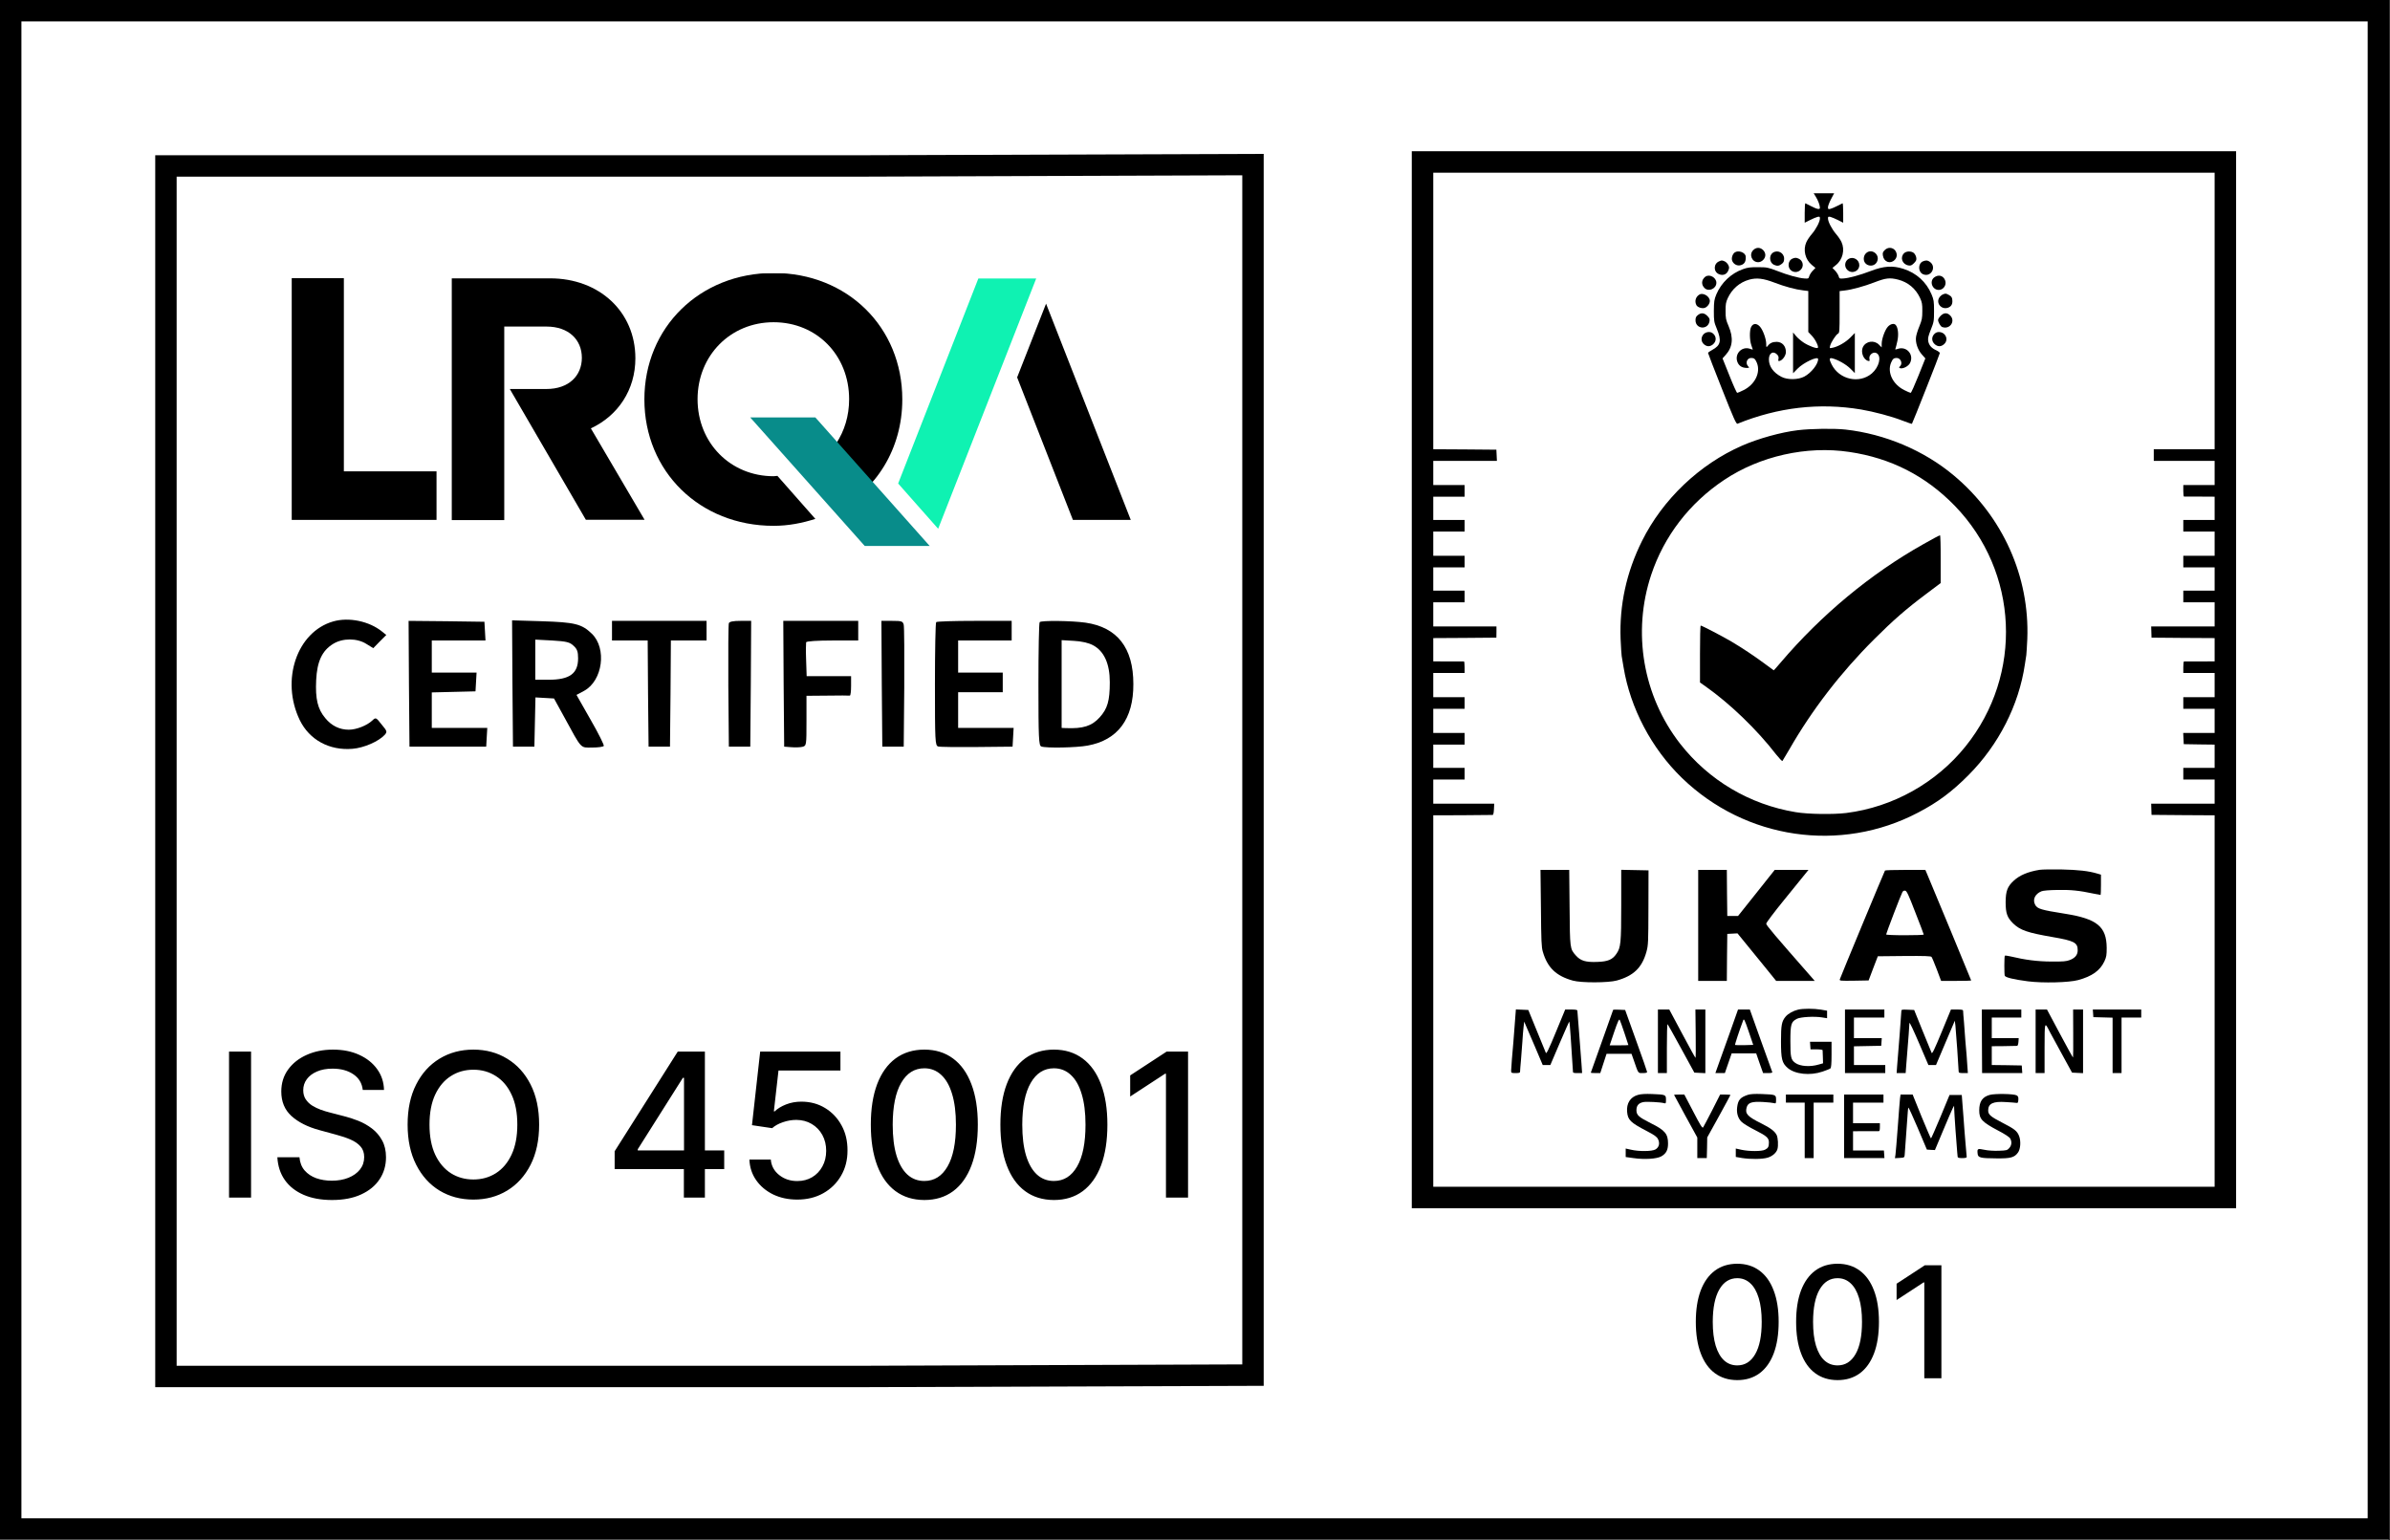 <svg width="1786" height="1151" viewBox="0 0 1786 1151" fill="none" xmlns="http://www.w3.org/2000/svg">
<rect x="0" y="0" width="1786" height="1151" fill="#333333" stroke="none"/>
<rect width="1785" height="1151" fill="white"/>
<path d="M0 575.334V1150.67H532.667H1785.33V575.334V0H532.667H0V575.334ZM1769.33 575.334V1134.67H532.667H16V575.334V16H532.667H1769.33V575.334Z" fill="black"/>
<path d="M116 581.334V1036.67H648.667L944.333 1035.67V580.334V115L648.667 116H116V581.334ZM928.333 580.334V1019.67L648.667 1020.67H132V581.334V132H648.667L928.333 131V580.334Z" fill="black"/>
<path d="M249.067 464.4C221.867 472.133 209.6 508.267 224 538.133C231.2 552.933 246.134 561.067 263.467 559.6C271.867 558.933 282.934 554.133 287.467 549.2C289.467 546.933 289.334 546.4 285.2 541.467C280.934 536 280.8 536 278.134 538.533C274.134 542.267 266.267 545.333 260.667 545.333C253.734 545.333 247.734 542.4 243.067 536.667C237.334 529.867 235.6 522.267 236.267 508.267C236.934 494.4 240.667 486.267 248.934 481.2C256 476.8 266.8 476.8 273.734 481.2L278.934 484.4L283.734 479.467L288.667 474.533L285.334 471.867C275.867 464.267 260.8 461.067 249.067 464.4Z" fill="black"/>
<path d="M305.6 510.933L306 558H334.666H363.333L363.733 550.933L364.133 544H343.466H322.666V530.667V517.467L339.066 517.067L355.333 516.667L355.733 509.6L356.133 502.667H339.466H322.666V490.667V478.667H342.8H362.8L362.4 471.6L362 464.667L333.6 464.267L305.333 464L305.6 510.933Z" fill="black"/>
<path d="M382.934 510.8L383.334 558H391.334H399.334L399.734 539.6L400.134 521.2L407.067 521.6L414 522L421.334 535.333C435.067 560.533 433.467 558.667 442.534 558.667C446.934 558.667 450.8 558.133 451.2 557.467C451.6 556.933 447.2 548 441.334 537.867L430.8 519.333L436.534 516.267C450.4 508.667 453.6 484.533 442.267 473.6C434.667 466.267 429.6 465.067 404.934 464.267L382.667 463.6L382.934 510.8ZM428.667 482.667C431.334 485.067 432 487.067 432 492C432 503.333 425.734 508 410 508H400V492.933V478L412.667 478.667C423.467 479.333 425.734 479.867 428.667 482.667Z" fill="black"/>
<path d="M457.333 471.333V478.667H470.666H484L484.266 518.267L484.666 558H492.666H500.666L501.066 518.267L501.333 478.667H514.666H528V471.333V464H492.666H457.333V471.333Z" fill="black"/>
<path d="M544.667 465.733C544.267 466.533 544.133 487.733 544.267 512.667L544.667 558H552.667H560.667L561.067 510.933L561.333 464H553.333C548.133 464 545.067 464.533 544.667 465.733Z" fill="black"/>
<path d="M585.6 510.934L586 558L591.2 558.4C594.133 558.667 597.866 558.534 599.6 558.134C602.666 557.334 602.666 557.067 602.666 538.667V520L618.4 519.867C626.933 519.734 634.4 519.734 635.066 519.867C635.6 519.867 636 516.667 636 512.667V505.334H619.466H602.8L602.4 493.334C602.133 486.667 602.266 480.667 602.4 480C602.666 479.2 610.8 478.667 622.133 478.667H641.333V471.334V464H613.333H585.333L585.6 510.934Z" fill="black"/>
<path d="M658.934 510.933L659.334 558H667.334H675.334L675.734 514C675.867 489.733 675.734 468.667 675.334 466.933C674.667 464.267 673.867 464 666.667 464H658.667L658.934 510.933Z" fill="black"/>
<path d="M699.6 464.934C699.067 465.334 698.667 486.4 698.667 511.467C698.667 553.867 698.8 557.2 701.067 557.867C702.267 558.267 715.334 558.4 730 558.267L756.667 558L757.067 550.934L757.467 544H736.8H716V530.667V517.334H732.667H749.334V510V502.667H732.667H716V490.667V478.667H736H756V471.334V464H728.267C712.934 464 700 464.4 699.6 464.934Z" fill="black"/>
<path d="M776.933 464.933C776.4 465.333 776 486.267 776 511.467C776 551.733 776.267 557.2 778.133 557.867C781.6 559.2 804.267 558.8 812.8 557.2C835.333 553.067 847.067 537.333 846.933 511.2C846.933 484.133 834.933 468.8 811.2 465.333C800.8 463.867 778.267 463.6 776.933 464.933ZM816.667 482.133C825.067 486.533 829.333 496 829.333 509.867C829.333 523.733 827.6 529.6 821.867 536C815.867 542.667 809.333 544.667 796.4 544.133L793.333 544V511.2V478.4L802.4 478.933C808 479.2 813.333 480.4 816.667 482.133Z" fill="black"/>
<path d="M187.616 785.909V895H171.157V785.909H187.616ZM271.086 814.567C270.518 809.524 268.174 805.618 264.055 802.848C259.935 800.043 254.751 798.64 248.501 798.64C244.026 798.64 240.156 799.35 236.888 800.771C233.621 802.156 231.082 804.073 229.271 806.523C227.496 808.938 226.608 811.69 226.608 814.78C226.608 817.372 227.212 819.609 228.419 821.491C229.662 823.374 231.278 824.954 233.266 826.232C235.29 827.475 237.457 828.523 239.765 829.375C242.073 830.192 244.293 830.866 246.423 831.399L257.077 834.169C260.557 835.021 264.126 836.175 267.783 837.631C271.441 839.087 274.832 841.005 277.957 843.384C281.082 845.763 283.604 848.711 285.521 852.227C287.474 855.742 288.451 859.95 288.451 864.851C288.451 871.03 286.853 876.516 283.657 881.31C280.496 886.104 275.898 889.886 269.861 892.656C263.859 895.426 256.597 896.811 248.075 896.811C239.907 896.811 232.84 895.515 226.874 892.923C220.908 890.33 216.239 886.655 212.865 881.896C209.491 877.102 207.627 871.42 207.272 864.851H223.785C224.104 868.793 225.383 872.077 227.62 874.705C229.893 877.298 232.787 879.233 236.303 880.511C239.854 881.754 243.742 882.376 247.968 882.376C252.62 882.376 256.757 881.648 260.379 880.192C264.037 878.7 266.913 876.641 269.009 874.013C271.104 871.349 272.151 868.242 272.151 864.691C272.151 861.46 271.228 858.814 269.381 856.754C267.57 854.695 265.102 852.99 261.977 851.641C258.888 850.291 255.39 849.102 251.484 848.072L238.593 844.556C229.857 842.177 222.933 838.679 217.819 834.062C212.741 829.446 210.202 823.338 210.202 815.739C210.202 809.453 211.906 803.967 215.315 799.279C218.724 794.592 223.341 790.952 229.165 788.359C234.989 785.732 241.558 784.418 248.874 784.418C256.26 784.418 262.776 785.714 268.423 788.306C274.104 790.898 278.579 794.467 281.846 799.013C285.113 803.523 286.817 808.707 286.96 814.567H271.086ZM402.882 840.455C402.882 852.102 400.751 862.116 396.49 870.497C392.229 878.842 386.387 885.27 378.965 889.78C371.579 894.254 363.18 896.491 353.77 896.491C344.324 896.491 335.89 894.254 328.468 889.78C321.081 885.27 315.258 878.825 310.996 870.444C306.735 862.063 304.604 852.067 304.604 840.455C304.604 828.807 306.735 818.81 310.996 810.465C315.258 802.085 321.081 795.657 328.468 791.183C335.89 786.673 344.324 784.418 353.77 784.418C363.18 784.418 371.579 786.673 378.965 791.183C386.387 795.657 392.229 802.085 396.49 810.465C400.751 818.81 402.882 828.807 402.882 840.455ZM386.582 840.455C386.582 831.577 385.144 824.102 382.268 818.029C379.427 811.921 375.52 807.305 370.549 804.18C365.613 801.019 360.02 799.439 353.77 799.439C347.484 799.439 341.873 801.019 336.937 804.18C332.001 807.305 328.095 811.921 325.219 818.029C322.378 824.102 320.957 831.577 320.957 840.455C320.957 849.332 322.378 856.825 325.219 862.933C328.095 869.006 332.001 873.622 336.937 876.783C341.873 879.908 347.484 881.47 353.77 881.47C360.02 881.47 365.613 879.908 370.549 876.783C375.52 873.622 379.427 869.006 382.268 862.933C385.144 856.825 386.582 849.332 386.582 840.455ZM459.318 873.693V860.376L506.46 785.909H516.953V805.511H510.295L476.577 858.885V859.737H541.19V873.693H459.318ZM511.041 895V869.645L511.147 863.572V785.909H526.754V895H511.041ZM595.762 896.491C589.086 896.491 583.084 895.213 577.758 892.656C572.466 890.064 568.241 886.513 565.08 882.003C561.92 877.493 560.233 872.344 560.02 866.555H576C576.39 871.243 578.468 875.096 582.232 878.114C585.996 881.133 590.506 882.642 595.762 882.642C599.952 882.642 603.663 881.683 606.895 879.766C610.162 877.812 612.719 875.131 614.565 871.722C616.447 868.313 617.388 864.425 617.388 860.057C617.388 855.618 616.43 851.658 614.512 848.178C612.594 844.698 609.949 841.964 606.575 839.975C603.237 837.987 599.402 836.974 595.069 836.939C591.767 836.939 588.447 837.507 585.108 838.643C581.77 839.78 579.072 841.271 577.012 843.118L561.937 840.881L568.063 785.909H628.042V800.025H581.753L578.29 830.547H578.93C581.06 828.487 583.883 826.765 587.399 825.38C590.95 823.995 594.75 823.303 598.798 823.303C605.439 823.303 611.351 824.883 616.536 828.043C621.756 831.204 625.858 835.518 628.841 840.987C631.859 846.42 633.351 852.67 633.315 859.737C633.351 866.804 631.753 873.107 628.521 878.647C625.325 884.187 620.886 888.555 615.204 891.751C609.558 894.911 603.077 896.491 595.762 896.491ZM690.75 896.811C682.334 896.776 675.143 894.556 669.177 890.153C663.211 885.749 658.648 879.339 655.488 870.923C652.327 862.507 650.747 852.369 650.747 840.508C650.747 828.683 652.327 818.58 655.488 810.199C658.684 801.818 663.265 795.426 669.23 791.023C675.232 786.619 682.405 784.418 690.75 784.418C699.096 784.418 706.251 786.637 712.217 791.076C718.183 795.479 722.746 801.871 725.907 810.252C729.103 818.597 730.701 828.683 730.701 840.508C730.701 852.404 729.12 862.56 725.96 870.977C722.799 879.357 718.236 885.767 712.27 890.206C706.304 894.609 699.131 896.811 690.75 896.811ZM690.75 882.589C698.137 882.589 703.907 878.984 708.062 871.776C712.252 864.567 714.348 854.144 714.348 840.508C714.348 831.452 713.389 823.8 711.471 817.55C709.589 811.264 706.873 806.506 703.321 803.274C699.806 800.007 695.615 798.374 690.75 798.374C683.4 798.374 677.629 801.996 673.439 809.24C669.248 816.484 667.135 826.907 667.1 840.508C667.1 849.599 668.041 857.287 669.923 863.572C671.841 869.822 674.557 874.563 678.073 877.795C681.588 880.991 685.814 882.589 690.75 882.589ZM787.577 896.811C779.16 896.776 771.969 894.556 766.003 890.153C760.037 885.749 755.474 879.339 752.314 870.923C749.153 862.507 747.573 852.369 747.573 840.508C747.573 828.683 749.153 818.58 752.314 810.199C755.51 801.818 760.091 795.426 766.057 791.023C772.058 786.619 779.231 784.418 787.577 784.418C795.922 784.418 803.077 786.637 809.043 791.076C815.009 795.479 819.572 801.871 822.733 810.252C825.929 818.597 827.527 828.683 827.527 840.508C827.527 852.404 825.947 862.56 822.786 870.977C819.626 879.357 815.062 885.767 809.096 890.206C803.131 894.609 795.957 896.811 787.577 896.811ZM787.577 882.589C794.963 882.589 800.733 878.984 804.888 871.776C809.079 864.567 811.174 854.144 811.174 840.508C811.174 831.452 810.215 823.8 808.297 817.55C806.415 811.264 803.699 806.506 800.148 803.274C796.632 800.007 792.442 798.374 787.577 798.374C780.226 798.374 774.455 801.996 770.265 809.24C766.074 816.484 763.961 826.907 763.926 840.508C763.926 849.599 764.867 857.287 766.749 863.572C768.667 869.822 771.383 874.563 774.899 877.795C778.415 880.991 782.64 882.589 787.577 882.589ZM887.812 785.909V895H871.299V802.422H870.66L844.559 819.467V803.7L871.778 785.909H887.812Z" fill="black"/>
<g clip-path="url(#clip0_1024_524)">
<path d="M218 207.888V388.559H326.211V352.269H256.961V207.888H218Z" fill="black"/>
<path d="M760.088 282.023L801.767 388.559H845L781.704 226.94L760.088 282.023Z" fill="black"/>
<path d="M731.094 208.147L671.164 361.342L701.064 395.169L774.327 208.147H731.094Z" fill="#0FF2B2"/>
<mask id="mask0_1024_524" style="mask-type:luminance" maskUnits="userSpaceOnUse" x="218" y="204" width="627" height="204">
<path d="M845 204H218V408H845V204Z" fill="white"/>
</mask>
<g mask="url(#mask0_1024_524)">
<path d="M474.806 267.766C474.806 232.902 447.754 208.018 411.123 208.018H337.602V388.689H376.821V244.049H408.404C424.973 244.049 434.81 253.899 434.81 267.378C434.81 280.857 424.973 290.707 408.404 290.707H380.964L437.787 388.43H481.667L441.541 320.127C461.862 310.666 474.806 291.355 474.806 267.766Z" fill="black"/>
</g>
<mask id="mask1_1024_524" style="mask-type:luminance" maskUnits="userSpaceOnUse" x="218" y="204" width="627" height="204">
<path d="M845 204H218V408H845V204Z" fill="white"/>
</mask>
<g mask="url(#mask1_1024_524)">
<path d="M674.271 298.483C674.271 244.437 633.11 204 578.098 204C522.957 204 481.537 244.696 481.537 298.483C481.537 352.269 522.828 392.966 578.098 392.966C589.23 392.966 599.585 390.892 609.293 387.781L580.946 355.639C580.04 355.639 579.134 355.898 578.098 355.898C545.868 355.898 521.275 331.014 521.275 298.353C521.275 265.692 545.868 240.808 578.098 240.808C610.328 240.808 634.533 265.433 634.533 298.353C634.533 323.367 620.425 343.586 599.456 351.881L624.696 381.82C654.726 366.267 674.271 335.55 674.271 298.483Z" fill="black"/>
</g>
<path d="M560.624 311.962L646.183 408H694.722L609.293 311.962H560.624Z" fill="#088C8A"/>
</g>
<path d="M1298.22 1031.41C1291.7 1031.39 1286.14 1029.67 1281.52 1026.26C1276.9 1022.85 1273.37 1017.89 1270.92 1011.38C1268.47 1004.87 1267.25 997.023 1267.25 987.845C1267.25 978.694 1268.47 970.876 1270.92 964.391C1273.39 957.906 1276.94 952.959 1281.56 949.552C1286.2 946.144 1291.76 944.44 1298.22 944.44C1304.68 944.44 1310.22 946.158 1314.84 949.593C1319.45 953 1322.99 957.947 1325.43 964.432C1327.91 970.89 1329.15 978.694 1329.15 987.845C1329.15 997.051 1327.92 1004.91 1325.48 1011.42C1323.03 1017.91 1319.5 1022.87 1314.88 1026.3C1310.26 1029.71 1304.71 1031.41 1298.22 1031.41ZM1298.22 1020.41C1303.94 1020.41 1308.4 1017.62 1311.62 1012.04C1314.86 1006.46 1316.49 998.397 1316.49 987.845C1316.49 980.838 1315.74 974.916 1314.26 970.079C1312.8 965.215 1310.7 961.533 1307.95 959.032C1305.23 956.504 1301.98 955.24 1298.22 955.24C1292.53 955.24 1288.06 958.043 1284.82 963.649C1281.57 969.255 1279.94 977.32 1279.91 987.845C1279.91 994.88 1280.64 1000.83 1282.09 1005.69C1283.58 1010.53 1285.68 1014.2 1288.4 1016.7C1291.12 1019.17 1294.4 1020.41 1298.22 1020.41Z" fill="black"/>
<path d="M1373.18 1031.41C1366.66 1031.39 1361.09 1029.67 1356.47 1026.26C1351.86 1022.85 1348.32 1017.89 1345.88 1011.38C1343.43 1004.87 1342.21 997.023 1342.21 987.845C1342.21 978.694 1343.43 970.876 1345.88 964.391C1348.35 957.906 1351.9 952.959 1356.52 949.552C1361.16 946.144 1366.72 944.44 1373.18 944.44C1379.64 944.44 1385.18 946.158 1389.79 949.593C1394.41 953 1397.94 957.947 1400.39 964.432C1402.87 970.89 1404.1 978.694 1404.1 987.845C1404.1 997.051 1402.88 1004.91 1400.43 1011.42C1397.99 1017.91 1394.45 1022.87 1389.84 1026.3C1385.22 1029.71 1379.66 1031.41 1373.18 1031.41ZM1373.18 1020.41C1378.89 1020.41 1383.36 1017.62 1386.58 1012.04C1389.82 1006.46 1391.44 998.397 1391.44 987.845C1391.44 980.838 1390.7 974.916 1389.22 970.079C1387.76 965.215 1385.66 961.533 1382.91 959.032C1380.19 956.504 1376.94 955.24 1373.18 955.24C1367.48 955.24 1363.02 958.043 1359.77 963.649C1356.53 969.255 1354.89 977.32 1354.87 987.845C1354.87 994.88 1355.59 1000.83 1357.05 1005.69C1358.54 1010.53 1360.64 1014.2 1363.36 1016.7C1366.08 1019.17 1369.35 1020.41 1373.18 1020.41Z" fill="black"/>
<path d="M1450.77 945.595V1030.01H1437.99V958.373H1437.49L1417.29 971.563V959.362L1438.36 945.595H1450.77Z" fill="black"/>
<g clip-path="url(#clip1_1024_524)">
<path d="M1055 507.974V902.948H1363H1671V507.974V113H1363H1055V507.974ZM1654.95 232.395V335.737H1632.21H1609.47V340.085V344.433H1632.21H1654.95V353.463V362.493H1643.24H1631.54V366.84C1631.54 369.248 1631.74 371.121 1632.07 371.121C1632.34 371.054 1637.56 371.054 1643.78 371.121L1654.95 371.188V379.883V388.579H1643.24H1631.54V392.927V397.274H1643.24H1654.95V406.304V415.334H1643.24H1631.54V419.682V424.03H1643.24H1654.95V432.725V441.42H1643.24H1631.54V445.768V450.116H1643.24H1654.95V459.146V468.176H1631.2H1607.53L1607.66 472.323L1607.79 476.537L1631.4 476.737L1654.95 476.871V485.567V494.262L1643.78 494.329C1637.56 494.396 1632.34 494.396 1632.07 494.329C1631.74 494.329 1631.54 496.202 1631.54 498.61V502.957H1643.24H1654.95V511.987V521.017H1643.24H1631.54V525.365V529.713H1643.24H1654.95V538.743V547.773H1643.24H1631.47L1631.67 551.92L1631.87 556.134L1643.44 556.334L1654.95 556.468V565.163V573.859H1643.24H1631.54V578.207V582.554H1643.24H1654.95V591.584V600.614H1631.2H1607.53L1607.66 604.761L1607.79 608.975L1631.4 609.176L1654.95 609.31V748.102V886.895H1363H1071.05V748.102V609.31L1092.79 609.243C1104.76 609.176 1114.93 609.109 1115.4 609.042C1115.93 608.975 1116.27 607.504 1116.4 604.761L1116.6 600.614H1093.79H1071.05V591.584V582.554H1082.76H1094.46V578.207V573.859H1082.76H1071.05V565.163V556.468H1082.76H1094.46V552.12V547.773H1082.76H1071.05V538.743V529.713H1082.76H1094.46V525.365V521.017H1082.76H1071.05V511.987V502.957H1082.76H1094.46V498.61C1094.46 496.202 1094.26 494.329 1093.99 494.329C1093.66 494.396 1088.44 494.396 1082.29 494.329L1071.05 494.262V485.567V476.871L1094.66 476.737L1118.21 476.537L1118.27 472.323V468.176H1094.66H1071.05V459.146V450.116H1082.76H1094.46V445.768V441.42H1082.76H1071.05V432.725V424.03H1082.76H1094.46V419.682V415.334H1082.76H1071.05V406.304V397.274H1082.76H1094.46V392.927V388.579H1082.76H1071.05V379.883V371.188H1082.76H1094.46V366.84V362.493H1082.76H1071.05V353.463V344.433H1094.8H1118.61L1118.41 340.219L1118.21 336.072L1094.66 335.871L1071.05 335.737V232.395V129.053H1363H1654.95V232.395Z" fill="black"/>
<path d="M1356.85 146.912C1358.65 149.789 1359.99 153.401 1359.99 155.273C1359.99 156.812 1357.85 156.411 1352.97 153.869C1351.16 152.932 1349.42 152.063 1349.16 151.929C1348.82 151.795 1348.62 155.006 1348.62 159.019V166.444L1352.5 164.504C1354.57 163.434 1357.11 162.364 1358.18 162.096C1359.79 161.762 1359.99 161.895 1359.99 163.233C1359.99 165.708 1357.11 171.193 1353.97 174.872C1352.37 176.678 1350.56 179.42 1349.89 180.892C1347.22 186.711 1348.95 194.002 1354.04 198.082L1356.65 200.222L1354.64 202.296C1353.5 203.5 1352.37 205.306 1352.03 206.376C1351.56 208.182 1351.3 208.316 1348.55 208.115C1344.14 207.847 1335.91 205.573 1327.95 202.43C1321.26 199.888 1320.46 199.687 1313.84 199.687C1308.16 199.62 1305.95 199.888 1302.47 201.159C1293.71 204.235 1286.28 211.259 1282.61 219.954C1281 223.901 1280.8 225.171 1280.73 232.395C1280.73 239.954 1280.87 240.69 1282.94 245.706C1286.62 254.602 1285.88 258.08 1279.53 261.492C1277.79 262.428 1276.39 263.431 1276.39 263.766C1276.39 264.1 1281.07 276.274 1286.82 290.722C1295.51 312.728 1297.45 317.009 1298.39 316.674C1328.76 304.367 1359.66 300.822 1390.76 306.039C1400.25 307.644 1413.63 311.19 1421.46 314.266C1425.34 315.738 1428.61 316.875 1428.75 316.741C1429.22 316.206 1449.61 264.635 1449.61 263.833C1449.61 263.431 1448.41 262.495 1447.01 261.826C1443.39 260.221 1441.52 258.08 1440.92 254.937C1440.59 252.863 1440.92 251.258 1442.86 246.375C1445.13 240.69 1445.27 240.021 1445.27 232.395C1445.27 225.105 1445.07 223.967 1443.39 219.954C1439.52 210.724 1432.02 203.968 1422.33 200.891C1414.37 198.349 1407.81 198.751 1398.05 202.496C1390.02 205.573 1381.79 207.847 1377.45 208.115C1374.7 208.316 1374.44 208.182 1373.97 206.376C1373.63 205.306 1372.5 203.5 1371.36 202.296L1369.35 200.222L1371.96 198.082C1377.05 194.002 1378.78 186.711 1376.11 180.892C1375.44 179.42 1373.63 176.678 1372.03 174.872C1368.89 171.193 1366.01 165.708 1366.01 163.233C1366.01 161.895 1366.21 161.762 1367.88 162.096C1368.89 162.364 1371.43 163.434 1373.57 164.504L1377.38 166.444V159.019C1377.38 155.006 1377.18 151.795 1376.91 151.929C1376.58 152.063 1374.91 152.932 1373.03 153.869C1371.23 154.805 1368.89 155.809 1367.88 156.076C1366.21 156.477 1366.01 156.344 1366.01 154.872C1366.01 153.936 1367.01 151.26 1368.28 148.852L1370.63 144.438H1362.93H1355.31L1356.85 146.912ZM1325.95 211.192C1333.84 214.202 1341.66 216.342 1347.48 217.011L1351.3 217.479V232.797V248.114L1353.9 250.856C1356.51 253.465 1359.25 259.084 1358.45 259.953C1357.65 260.689 1351.83 258.616 1348.02 256.141C1345.94 254.803 1343.27 252.529 1342.07 251.057L1339.93 248.449V263.699V278.949L1343.27 275.538C1347.75 270.923 1358.65 265.839 1358.65 268.381C1358.65 272.194 1353.5 278.682 1348.35 281.424C1343.67 283.899 1335.71 283.966 1331.23 281.625C1325.21 278.481 1321.87 273.866 1321.87 268.582C1321.87 263.833 1325.01 261.96 1327.95 264.903C1328.96 265.906 1329.29 266.843 1329.02 268.181C1328.69 269.786 1328.82 269.986 1329.96 269.719C1332.17 269.117 1334.57 265.639 1334.57 263.097C1334.57 258.549 1331.77 255.539 1327.69 255.472C1324.74 255.472 1322.67 256.341 1321.06 258.415C1319.93 259.819 1319.86 259.753 1319.86 257.077C1319.86 253.264 1317.39 246.509 1315.11 244.034C1312.64 241.358 1309.96 241.559 1308.56 244.435C1307.29 247.044 1307.42 254.268 1308.76 258.08C1309.36 259.686 1309.83 261.09 1309.83 261.224C1309.83 261.358 1308.89 261.09 1307.82 260.689C1301.2 258.415 1295.51 265.171 1298.72 271.391C1300.06 273.933 1302.6 275.137 1306.08 274.936C1307.29 274.869 1307.29 274.802 1306.28 273.665C1304.08 271.257 1305.55 267.512 1308.69 267.512C1310.83 267.512 1311.63 268.247 1312.84 271.057C1315.85 278.281 1311.57 287.244 1303.01 291.524C1300.73 292.662 1298.59 293.598 1298.19 293.598C1297.79 293.598 1295.18 287.779 1292.37 280.689L1287.22 267.846L1289.56 265.237C1294.78 259.485 1295.51 252.529 1291.77 243.766C1289.7 239.017 1289.49 237.746 1289.49 232.395C1289.43 227.312 1289.76 225.773 1291.17 222.697C1294.38 215.874 1300 210.991 1307.15 208.985C1312.7 207.446 1317.72 208.048 1325.95 211.192ZM1418.51 208.985C1425.87 210.924 1431.56 215.673 1434.83 222.697C1436.24 225.773 1436.57 227.312 1436.51 232.395C1436.51 237.68 1436.24 239.084 1434.37 243.699C1433.16 246.576 1432.02 250.188 1431.82 251.793C1431.22 255.94 1433.03 261.358 1436.17 264.903L1438.78 267.846L1433.63 280.755C1430.82 287.779 1428.21 293.598 1427.81 293.598C1427.41 293.598 1425.27 292.662 1423 291.524C1414.43 287.244 1410.15 278.281 1413.16 271.057C1414.37 268.247 1415.17 267.512 1417.31 267.512C1420.32 267.512 1422.06 271.592 1419.85 273.732C1418.98 274.602 1418.98 274.802 1419.85 275.137C1421.86 275.873 1426 273.799 1427.28 271.391C1430.55 265.104 1424.8 258.415 1418.11 260.756C1416.24 261.358 1416.11 261.358 1416.51 260.288C1416.77 259.686 1417.38 257.144 1417.91 254.669C1418.92 249.987 1418.38 244.97 1416.71 242.964C1415.5 241.425 1412.83 241.96 1410.82 244.101C1408.62 246.442 1406.14 253.264 1406.14 257.01V259.619L1404.07 257.545C1400.52 254 1394.44 254.87 1392.16 259.284C1390.29 262.963 1392.43 268.783 1396.04 269.719C1397.18 269.986 1397.31 269.786 1396.98 268.181C1396.38 265.171 1400.05 262.361 1402.53 264.033C1406.21 266.441 1404.2 274.401 1398.78 279.083C1389.42 287.043 1374.44 283.699 1368.75 272.394C1366.75 268.381 1366.88 267.244 1369.22 267.779C1373.43 268.849 1379.59 272.328 1382.73 275.471L1386.08 278.816V263.833V248.85L1382.6 252.395C1378.99 255.94 1373.5 259.084 1369.42 259.886C1367.21 260.355 1367.15 260.355 1367.62 258.415C1368.28 255.806 1371.9 250.255 1373.43 249.385C1374.64 248.783 1374.7 247.713 1374.7 233.131V217.546L1378.65 217.078C1383.87 216.476 1393.37 213.867 1400.59 211.058C1409.22 207.714 1412.16 207.379 1418.51 208.985Z" fill="black"/>
<path d="M1310.16 186.912C1306.82 190.189 1309.16 195.941 1313.84 195.941C1316.58 195.941 1319.19 193.333 1319.19 190.59C1319.19 187.848 1316.58 185.239 1313.84 185.239C1312.57 185.239 1311.17 185.841 1310.16 186.912Z" fill="black"/>
<path d="M1408.35 186.978C1406.94 188.383 1406.74 189.118 1407.08 191.125C1407.81 195.807 1412.63 197.546 1415.84 194.269C1419.18 190.991 1416.84 185.239 1412.16 185.239C1410.82 185.239 1409.48 185.841 1408.35 186.978Z" fill="black"/>
<path d="M1296.25 188.717C1294.58 190.055 1293.71 192.998 1294.44 194.871C1295.31 197.279 1297.99 198.817 1300.4 198.282C1303.47 197.613 1304.81 195.607 1304.54 191.727C1304.34 188.65 1298.99 186.711 1296.25 188.717Z" fill="black"/>
<path d="M1324.74 188.918C1321.8 190.991 1322.27 196.342 1325.61 197.881C1328.02 198.951 1329.49 198.817 1331.5 197.212C1332.84 196.142 1333.24 195.272 1333.24 193.265C1333.24 188.918 1328.35 186.376 1324.74 188.918Z" fill="black"/>
<path d="M1394.24 189.453C1393.3 190.457 1392.76 191.861 1392.76 193.4C1392.76 199.018 1400.66 200.49 1402.8 195.272C1405 189.855 1398.18 185.239 1394.24 189.453Z" fill="black"/>
<path d="M1422.86 189.252C1419.72 192.396 1421.46 197.412 1426 198.349C1427.81 198.683 1428.48 198.416 1430.29 196.677C1432.02 194.871 1432.29 194.202 1431.96 192.396C1431.76 191.192 1430.89 189.72 1430.15 189.051C1428.21 187.513 1424.53 187.58 1422.86 189.252Z" fill="black"/>
<path d="M1339.46 193.266C1336.31 194.536 1335.58 199.419 1338.12 201.827C1340.26 203.834 1343.54 203.767 1345.61 201.627C1348.22 199.085 1347.42 194.804 1344.14 193.332C1342.27 192.463 1341.46 192.463 1339.46 193.266Z" fill="black"/>
<path d="M1381.66 193.333C1378.52 194.938 1377.92 199.152 1380.39 201.627C1383.73 205.038 1389.42 202.831 1389.42 198.149C1389.42 194.202 1385.14 191.594 1381.66 193.333Z" fill="black"/>
<path d="M1284.75 195.272C1280.4 197.011 1280.27 203.098 1284.55 204.904C1287.56 206.175 1290.3 205.105 1291.5 202.228C1292.37 200.222 1292.3 199.687 1291.43 197.881C1290.83 196.811 1289.63 195.607 1288.69 195.272C1286.75 194.469 1286.55 194.469 1284.75 195.272Z" fill="black"/>
<path d="M1437.04 195.273C1433.16 196.878 1433.23 203.299 1437.11 204.971C1443.06 207.446 1447.47 199.42 1442.12 195.674C1440.45 194.47 1439.31 194.403 1437.04 195.273Z" fill="black"/>
<path d="M1274.31 206.844C1271.37 209.118 1271.17 212.797 1273.84 215.339C1276.99 218.282 1282.61 215.673 1282.61 211.325C1282.61 207.379 1277.39 204.503 1274.31 206.844Z" fill="black"/>
<path d="M1445.33 207.379C1441.59 210.322 1444 216.743 1448.88 216.676C1452.36 216.609 1454.83 212.864 1453.56 209.519C1452.22 205.907 1448.48 204.904 1445.33 207.379Z" fill="black"/>
<path d="M1270.03 220.088C1267.16 221.693 1266.15 225.104 1267.69 228.047C1268.56 229.719 1272.04 230.79 1273.98 230.054C1275.98 229.318 1277.72 226.91 1277.72 224.903C1277.72 221.559 1272.84 218.549 1270.03 220.088Z" fill="black"/>
<path d="M1451.89 220.021C1451.09 220.355 1449.95 221.292 1449.35 222.161C1446.4 226.375 1450.68 231.659 1455.63 229.987C1457.91 229.184 1458.98 227.646 1458.98 225.104C1458.98 222.563 1458.31 221.425 1456.24 220.355C1454.1 219.218 1453.83 219.218 1451.89 220.021Z" fill="black"/>
<path d="M1268.76 235.472C1267.42 236.542 1267.02 237.412 1267.02 239.352C1267.02 245.974 1276.18 246.776 1277.46 240.288C1277.79 238.482 1277.52 237.813 1275.85 236.074C1273.44 233.733 1271.24 233.532 1268.76 235.472Z" fill="black"/>
<path d="M1450.22 236.007C1449.15 237.077 1448.28 238.482 1448.28 239.084C1448.28 240.689 1450.08 243.9 1451.29 244.368C1457.04 246.575 1461.59 239.954 1457.31 235.74C1455.1 233.532 1452.62 233.599 1450.22 236.007Z" fill="black"/>
<path d="M1273.11 249.719C1270.97 251.994 1271.03 255.271 1273.31 257.278C1275.52 259.151 1277.66 259.217 1279.93 257.478C1282.87 255.137 1282.81 251.258 1279.8 248.984C1277.99 247.579 1274.78 247.98 1273.11 249.719Z" fill="black"/>
<path d="M1446.2 248.984C1443.19 251.258 1443.13 255.137 1446.07 257.478C1448.34 259.217 1450.48 259.151 1452.69 257.278C1455.03 255.204 1455.17 252.127 1452.96 249.786C1451.22 247.98 1448.01 247.579 1446.2 248.984Z" fill="black"/>
<path d="M1343.6 321.49C1330.83 323.029 1314.04 327.711 1301.8 333.062C1270.03 346.975 1242.48 373.195 1227.03 404.298C1215.39 427.709 1210.1 452.123 1211.04 477.54C1211.31 483.226 1211.64 488.978 1211.84 490.249C1212.04 491.52 1212.71 495.266 1213.25 498.61C1218.26 529.178 1234.18 559.411 1256.92 581.417C1304.41 627.369 1375.37 637.737 1433.43 607.236C1448.08 599.611 1458.71 591.651 1471.02 579.277C1493.62 556.535 1508.67 526.904 1513.15 496.536C1513.56 493.66 1514.02 490.516 1514.22 489.58C1514.36 488.644 1514.69 483.226 1514.96 477.54C1516.77 430.852 1496.57 385.837 1459.98 355.269C1437.71 336.607 1408.55 324.3 1379.05 321.022C1370.49 320.086 1353.1 320.353 1343.6 321.49ZM1381.93 337.744C1412.9 342.293 1438.98 355.603 1460.72 377.944C1508.54 427.24 1512.02 504.028 1468.81 557.806C1446.87 585.096 1414.57 603.156 1379.72 607.571C1369.89 608.775 1351.09 608.507 1341.93 606.969C1307.42 601.283 1276.85 583.09 1255.52 555.799C1227.76 520.081 1219.6 472.59 1233.91 429.581C1243.55 400.619 1262.54 375.937 1288.42 358.68C1315.18 340.821 1350.02 332.995 1381.93 337.744Z" fill="black"/>
<path d="M1437.24 406.706C1397.91 428.779 1361.06 459.413 1330.7 495.065C1327.95 498.342 1325.61 500.951 1325.48 500.951C1325.41 500.951 1322.74 499.011 1319.53 496.603C1311.97 490.918 1301.73 484.095 1293.78 479.413C1287.09 475.467 1271.77 467.507 1270.9 467.507C1270.57 467.507 1270.37 477.072 1270.37 488.777V510.048L1274.45 512.924C1292.77 525.833 1312.9 545.231 1327.15 563.692C1329.56 566.702 1331.7 568.976 1331.97 568.709C1332.23 568.374 1334.51 564.562 1337.12 560.08C1353.97 530.649 1375.51 502.69 1400.39 477.875C1414.63 463.627 1424.53 454.999 1439.38 443.895L1450.22 435.735V417.809C1450.28 407.977 1450.02 399.95 1449.75 399.95C1449.48 399.95 1443.8 402.96 1437.24 406.706Z" fill="black"/>
<path d="M1524.19 650.044C1515.5 651.449 1509.28 654.058 1504.79 658.205C1500.11 662.552 1498.84 665.897 1498.77 674.191C1498.77 682.485 1499.91 685.763 1504.46 690.177C1509.68 695.194 1515.16 697.067 1533.75 700.277C1550.07 703.087 1552.62 704.424 1552.62 710.177C1552.62 713.588 1550.74 715.929 1546.73 717.468C1544.12 718.471 1541.78 718.672 1532.89 718.605C1522.45 718.538 1513.49 717.401 1502.25 714.725C1500.18 714.257 1498.31 713.989 1498.17 714.257C1497.7 714.993 1497.7 728.036 1498.11 729.173C1498.64 730.511 1504.73 731.982 1515.5 733.387C1526.6 734.792 1545.99 734.323 1552.95 732.45C1563.32 729.641 1569.34 725.36 1572.55 718.471C1574.09 715.193 1574.29 713.789 1574.29 708.304C1574.15 692.451 1567.13 686.699 1543.25 682.886C1525.13 680.01 1522.38 679.208 1520.78 676.064C1518.77 672.251 1520.78 668.037 1525.53 666.097C1526.73 665.562 1531.55 665.161 1537.57 665.094C1547.47 664.893 1553.82 665.562 1564.52 667.837C1567.2 668.372 1569.54 668.84 1569.74 668.84C1569.87 668.84 1570.01 665.429 1570.01 661.282V653.656L1567.26 652.854C1560.84 650.914 1552.95 650.044 1540.58 649.777C1533.42 649.643 1526 649.777 1524.19 650.044Z" fill="black"/>
<path d="M1151.51 678.672C1151.71 703.287 1151.91 707.836 1152.92 711.247C1156.4 723.22 1162.88 729.374 1175.39 732.852C1181.61 734.591 1201.88 734.524 1208.16 732.785C1220.74 729.307 1227.09 723.153 1230.37 711.247C1231.71 706.23 1231.77 704.491 1231.84 678.204L1231.91 650.446L1221.74 650.245L1211.51 650.044V676.331C1211.51 704.892 1211.17 708.17 1207.9 712.852C1204.95 717.2 1201.54 718.605 1193.65 718.872C1184.89 719.207 1181.14 718.069 1177.53 713.989C1173.18 709.04 1173.18 708.973 1172.92 678.003L1172.65 650.111H1161.88H1151.18L1151.51 678.672Z" fill="black"/>
<path d="M1269.03 691.582V733.052H1279.73H1290.43L1290.56 715.461L1290.77 697.936L1294.58 697.735L1298.39 697.535L1304.01 704.424C1307.15 708.237 1313.64 716.196 1318.46 722.149L1327.28 733.052H1341.66H1356.11L1353.9 730.51C1326.48 699.274 1319.86 691.515 1319.86 690.311C1319.86 689.575 1325.68 681.816 1333.37 672.385C1340.79 663.288 1347.88 654.526 1349.16 652.92L1351.43 650.111H1338.86H1326.21L1312.5 667.368L1298.79 684.558H1294.78H1290.77L1290.56 667.301L1290.43 650.111H1279.73H1269.03V691.582Z" fill="black"/>
<path d="M1408.62 650.579C1408.01 651.516 1375.17 730.644 1374.84 731.915C1374.57 732.985 1375.31 733.052 1385.47 732.918L1396.38 732.718L1399.79 723.688L1403.26 714.658L1423 714.457C1438.31 714.324 1442.93 714.524 1443.39 715.126C1443.8 715.594 1445.53 719.808 1447.34 724.491L1450.55 733.052H1461.79C1467.94 733.052 1473.02 732.918 1473.02 732.718C1473.02 732.45 1443.66 661.549 1440.12 653.255L1438.78 650.111H1423.8C1415.64 650.111 1408.75 650.312 1408.62 650.579ZM1431.29 681.883C1434.77 690.712 1437.58 698.137 1437.58 698.404C1437.58 698.739 1431.29 698.939 1423.53 698.939C1415.3 698.939 1409.48 698.672 1409.48 698.337C1409.48 697.535 1420.52 668.639 1421.59 666.766C1421.99 665.897 1422.79 665.495 1423.66 665.629C1424.87 665.763 1426.14 668.505 1431.29 681.883Z" fill="black"/>
<path d="M1343.74 754.524C1340.06 755.393 1336.31 757.467 1334.37 759.741C1331.43 763.286 1330.9 765.961 1330.9 778.202C1330.9 791.513 1331.63 794.456 1335.98 798.201C1341.46 802.817 1352.57 804.021 1361.86 800.877C1364.67 799.941 1367.35 798.87 1367.82 798.469C1368.42 797.934 1368.68 795.125 1368.68 788.168V778.536H1360.59H1352.57L1352.77 781.346L1352.97 784.222H1357.52C1360.06 784.222 1362 784.489 1362 784.891C1362.06 785.225 1362.13 787.633 1362.2 790.108L1362.33 794.656L1358.99 795.593C1352.7 797.466 1345.28 796.931 1341.73 794.456C1338.32 792.048 1337.92 790.309 1337.92 778.068C1337.92 765.493 1338.45 763.62 1342.73 761.413C1345.41 760.008 1355.71 759.406 1361.53 760.343L1365.34 760.945V758.135V755.326L1360.73 754.524C1355.37 753.654 1347.42 753.654 1343.74 754.524Z" fill="black"/>
<path d="M1131.98 764.958C1131.58 770.777 1131.05 776.998 1130.91 778.871C1130.18 786.831 1129.24 798.402 1129.24 800.074C1129.24 801.88 1129.37 801.947 1132.59 801.947C1135.33 801.947 1135.93 801.747 1135.93 800.743C1135.93 800.141 1136.2 796.262 1136.6 792.248C1136.93 788.168 1137.4 781.881 1137.67 778.202C1137.87 774.523 1138.27 769.707 1138.54 767.5L1139.01 763.487L1140.14 766.162C1140.81 767.634 1143.89 774.924 1147.1 782.349L1152.85 795.927H1155.66H1158.54L1165.63 779.339C1169.51 770.242 1172.72 763.085 1172.72 763.487C1172.78 763.821 1172.92 764.891 1173.05 765.828C1173.12 766.764 1173.45 770.644 1173.72 774.523C1173.92 778.403 1174.39 785.292 1174.72 789.907C1175.06 794.523 1175.39 799.071 1175.39 800.074C1175.39 801.88 1175.52 801.947 1178.8 801.947H1182.28L1181.81 795.058C1181.54 791.312 1180.74 781.011 1180.07 772.182C1179.34 763.353 1178.74 755.794 1178.74 755.326C1178.74 754.724 1177.4 754.457 1174.19 754.457H1169.64L1162.68 771.313C1157.4 784.155 1155.59 787.834 1155.19 786.831C1154.92 786.162 1151.85 778.603 1148.37 770.175L1142.08 754.791L1137.47 754.591L1132.79 754.39L1131.98 764.958Z" fill="black"/>
<path d="M1205.49 754.657C1205.49 754.791 1201.74 765.359 1197.13 778.202C1192.51 790.977 1188.77 801.546 1188.77 801.68C1188.77 801.813 1190.37 801.947 1192.31 801.947H1195.86L1198.2 794.723L1200.54 787.566H1209.9H1219.2L1220.74 791.914C1224.48 802.75 1223.95 801.947 1227.63 801.947C1229.83 801.947 1230.9 801.68 1230.84 801.078C1230.84 800.676 1227.16 790.041 1222.61 777.533L1214.45 754.791L1209.97 754.59C1207.5 754.457 1205.49 754.523 1205.49 754.657ZM1213.92 772.048C1215.52 776.864 1216.86 780.877 1216.86 781.011C1216.86 781.145 1213.72 781.212 1209.9 781.212H1202.88L1206.29 771.112C1208.9 763.486 1209.9 761.346 1210.37 762.149C1210.71 762.751 1212.31 767.232 1213.92 772.048Z" fill="black"/>
<path d="M1238.93 778.202V801.947H1242.27H1245.62V783.419C1245.62 773.252 1245.82 765.159 1246.15 765.426C1246.42 765.694 1251.04 773.921 1256.39 783.754L1266.15 801.613L1270.23 801.813L1274.38 802.014V778.202V754.457H1270.63H1266.95L1267.16 772.517C1267.29 782.483 1267.22 790.576 1267.02 790.576C1266.82 790.576 1262.34 782.416 1257.06 772.517L1247.42 754.457H1243.14H1238.93V778.202Z" fill="black"/>
<path d="M1292.57 772.048C1289.16 781.68 1285.35 792.382 1284.08 795.727L1281.87 801.947H1285.41H1288.96L1291.5 794.59L1294.04 787.232H1303.21H1312.37L1314.91 794.59L1317.52 801.947H1321.13C1323.81 801.947 1324.61 801.747 1324.34 801.078C1324.14 800.543 1320.33 789.841 1315.78 777.332L1307.62 754.457H1303.21H1298.79L1292.57 772.048ZM1303.54 781.078C1299.93 781.145 1296.79 781.078 1296.58 780.944C1296.32 780.677 1299.66 770.443 1302.67 762.483C1303.21 761.012 1303.74 762.082 1306.75 770.844L1310.16 780.878L1303.54 781.078Z" fill="black"/>
<path d="M1378.72 778.202V801.947H1393.77H1408.82V798.937V795.927H1397.11H1385.41V788.904V781.948L1395.64 781.747L1405.81 781.546L1406.01 778.67L1406.21 775.861H1395.84H1385.41V768.169V760.477H1396.78H1408.15V757.467V754.457H1393.43H1378.72V778.202Z" fill="black"/>
<path d="M1420.85 755.594C1420.85 756.263 1420.25 764.49 1419.52 773.854C1418.78 783.219 1417.98 793.386 1417.71 796.396L1417.31 801.947H1420.65H1424.06L1424.47 796.396C1424.73 793.386 1425.07 789.239 1425.2 787.232C1425.94 778.536 1426.87 766.162 1426.87 764.557C1426.94 763.554 1429.95 769.975 1433.96 779.339L1441.05 795.927H1443.93H1446.74L1452.49 782.349C1455.7 774.924 1458.84 767.5 1459.51 765.828L1460.78 762.818L1461.25 766.497C1461.65 770.175 1463.66 798.536 1463.66 800.743C1463.66 801.747 1464.26 801.947 1467.07 801.947H1470.55L1470.01 794.456C1469.75 790.376 1469.48 786.362 1469.35 785.627C1469.21 784.824 1468.94 781.346 1468.68 777.868C1468.48 774.389 1468.01 768.169 1467.67 764.156C1467.27 760.075 1467 756.263 1467 755.594C1467 754.657 1466.34 754.457 1462.46 754.457H1457.91L1450.95 771.313C1445.6 784.289 1443.86 787.834 1443.46 786.831C1443.13 786.162 1440.05 778.603 1436.64 770.175L1430.42 754.791L1425.6 754.591C1421.39 754.39 1420.85 754.524 1420.85 755.594Z" fill="black"/>
<path d="M1481.05 778.202L1481.18 801.947H1496.17H1511.21L1511.01 799.071L1510.81 796.262L1499.64 796.061L1488.41 795.927V788.904V781.881L1497.44 781.814C1502.39 781.747 1506.87 781.68 1507.34 781.613C1507.8 781.613 1508.21 780.342 1508.34 778.67L1508.54 775.861H1498.51H1488.41V768.169V760.477H1499.44H1510.48V757.467V754.457H1495.76H1480.98L1481.05 778.202Z" fill="black"/>
<path d="M1521.18 778.202V801.947H1524.52H1527.87V783.352C1527.94 762.684 1527.74 763.219 1532.15 771.848C1533.42 774.256 1537.57 781.881 1541.45 788.904L1548.4 801.613L1552.48 801.813L1556.63 802.014V778.202V754.457H1552.95H1549.2L1549.27 772.249C1549.34 782.015 1549.27 790.175 1549.14 790.309C1549 790.443 1544.59 782.416 1539.31 772.517L1529.67 754.457H1525.39H1521.18V778.202Z" fill="black"/>
<path d="M1564.12 757.266L1564.32 760.142L1571.54 760.343L1578.7 760.544V781.212V801.947H1582.04H1585.39V781.212V760.477H1592.75H1600.1V757.467V754.457H1582.04H1563.92L1564.12 757.266Z" fill="black"/>
<path d="M1223.95 818.268C1218.33 819.873 1215.32 824.555 1215.92 830.977C1216.46 836.996 1218.4 838.936 1230.77 845.358C1236.39 848.301 1238.13 849.571 1239 851.311C1240.54 854.387 1239.8 857.397 1237.12 859.003C1234.52 860.541 1224.68 860.608 1218.73 859.203L1214.85 858.334V861.478V864.688L1220.67 865.491C1228.9 866.695 1237.99 866.093 1241.41 864.22C1245.15 862.08 1246.49 859.471 1246.49 854.521C1246.49 847.431 1244.15 844.622 1233.85 839.538C1224.55 834.856 1222.88 833.385 1222.88 829.706C1222.88 826.228 1224.55 824.288 1228.1 823.619C1230.57 823.151 1241 823.686 1243.48 824.422C1244.88 824.823 1244.95 824.622 1244.95 821.813C1244.95 818.134 1244.68 818 1234.58 817.599C1229.57 817.398 1226.22 817.599 1223.95 818.268Z" fill="black"/>
<path d="M1306.15 818.201C1300.4 820.141 1298.79 822.013 1298.12 827.632C1297.59 831.98 1298.86 835.993 1301.53 838.468C1302.74 839.672 1307.35 842.481 1311.77 844.689C1320.33 849.036 1321.87 850.441 1321.87 853.852C1321.87 856.996 1321.26 858.066 1318.99 859.203C1316.52 860.541 1307.29 860.541 1301.33 859.27L1297.12 858.334V861.477V864.621L1301.73 865.424C1308.15 866.427 1316.98 866.36 1320.93 865.156C1324.41 864.153 1327.42 861.544 1328.22 858.869C1329.02 856.26 1328.69 850.24 1327.62 848.167C1326.15 845.357 1323.07 843.016 1316.25 839.605C1305.88 834.455 1303.94 832.381 1305.21 827.699C1306.22 824.02 1309.02 823.084 1317.52 823.552C1321.2 823.753 1324.88 824.154 1325.75 824.421C1327.08 824.823 1327.22 824.622 1327.22 821.813C1327.22 818.134 1326.95 818 1316.52 817.599C1311.23 817.398 1308.02 817.599 1306.15 818.201Z" fill="black"/>
<path d="M1486.87 818.268C1481.38 819.806 1479.04 823.218 1479.04 829.906C1479.04 836.328 1481.18 838.602 1493.36 845.023C1498.24 847.565 1501.58 849.772 1502.19 850.842C1503.52 853.317 1503.32 855.859 1501.52 857.932C1499.98 859.672 1499.51 859.805 1493.62 860.006C1489.95 860.14 1485.53 859.872 1482.86 859.27C1477.71 858.2 1477.44 858.401 1477.84 862.213C1478.11 865.156 1479.78 865.625 1491.75 865.691C1502.45 865.825 1505.33 865.089 1508 861.344C1509.88 858.802 1510.28 852.916 1508.87 849.103C1507.4 845.224 1505.46 843.752 1496.37 839.07C1487.54 834.522 1485.73 832.983 1485.73 829.906C1485.73 824.689 1489.41 822.95 1499.04 823.619C1502.59 823.82 1506.06 824.087 1506.8 824.221C1507.94 824.355 1508.14 823.953 1508.27 821.88C1508.41 819.94 1508.07 819.204 1507 818.602C1504.79 817.398 1490.61 817.198 1486.87 818.268Z" fill="black"/>
<path d="M1250.97 818.201C1250.97 818.335 1254.92 825.559 1259.66 834.254L1268.36 850.106V857.799V865.491H1271.9H1275.45L1275.65 857.732L1275.78 850.04L1284.48 834.321C1289.23 825.692 1293.11 818.468 1293.11 818.335C1293.11 818.134 1291.37 818 1289.29 818H1285.41L1279.46 829.772C1276.12 836.261 1273.11 841.946 1272.71 842.548C1272.11 843.351 1270.63 840.943 1265.35 830.776L1258.66 818H1254.85C1252.71 818 1250.97 818.067 1250.97 818.201Z" fill="black"/>
<path d="M1334.57 821.01V824.02H1341.6H1348.62V844.755V865.491H1351.96H1355.31V844.755V824.02H1362.67H1370.02V821.01V818H1352.3H1334.57V821.01Z" fill="black"/>
<path d="M1378.05 841.745V865.491H1393.16H1408.21L1408.01 862.615L1407.81 859.805H1396.31H1384.74V852.581V845.424L1393.97 845.357C1398.98 845.291 1403.53 845.291 1404 845.357C1404.53 845.424 1404.8 844.488 1404.8 842.414V839.404H1394.77H1384.74V831.712V824.02H1396.11H1407.48V821.01V818H1392.76H1378.05V841.745Z" fill="black"/>
<path d="M1419.85 820.809C1419.65 822.415 1418.92 831.98 1418.18 842.08C1417.44 852.18 1416.64 861.611 1416.44 863.016L1416.04 865.558L1419.58 865.357C1422.99 865.156 1423.13 865.089 1423.33 863.15C1423.6 860.006 1425.54 833.318 1425.67 830.709C1425.74 829.438 1425.94 828.1 1426.07 827.766C1426.27 827.431 1429.42 834.388 1433.16 843.15L1439.92 859.136L1442.93 859.337L1445.94 859.471L1452.16 844.622C1455.57 836.394 1458.84 828.97 1459.31 828.033L1460.25 826.361L1460.32 828.569C1460.32 831.177 1462.19 857.33 1462.59 861.143C1462.79 862.615 1462.92 864.22 1462.92 864.621C1462.99 865.223 1464.13 865.491 1466.34 865.491C1468.54 865.491 1469.68 865.223 1469.68 864.621C1469.68 864.22 1469.21 859.003 1468.68 853.116C1468.21 847.23 1467.54 839.404 1467.34 835.726C1467.07 832.047 1466.67 826.629 1466.4 823.686L1466 818.335H1461.39H1456.84L1450.15 834.522C1446.4 843.485 1443.19 850.775 1442.99 850.775C1442.79 850.775 1439.58 843.351 1435.9 834.388L1429.28 818H1424.73H1420.25L1419.85 820.809Z" fill="black"/>
</g>
<defs>
<clipPath id="clip0_1024_524">
<rect width="627" height="204" fill="white" transform="translate(218 204)"/>
</clipPath>
<clipPath id="clip1_1024_524">
<rect width="616" height="789.948" fill="white" transform="translate(1055 113)"/>
</clipPath>
</defs>
</svg>
